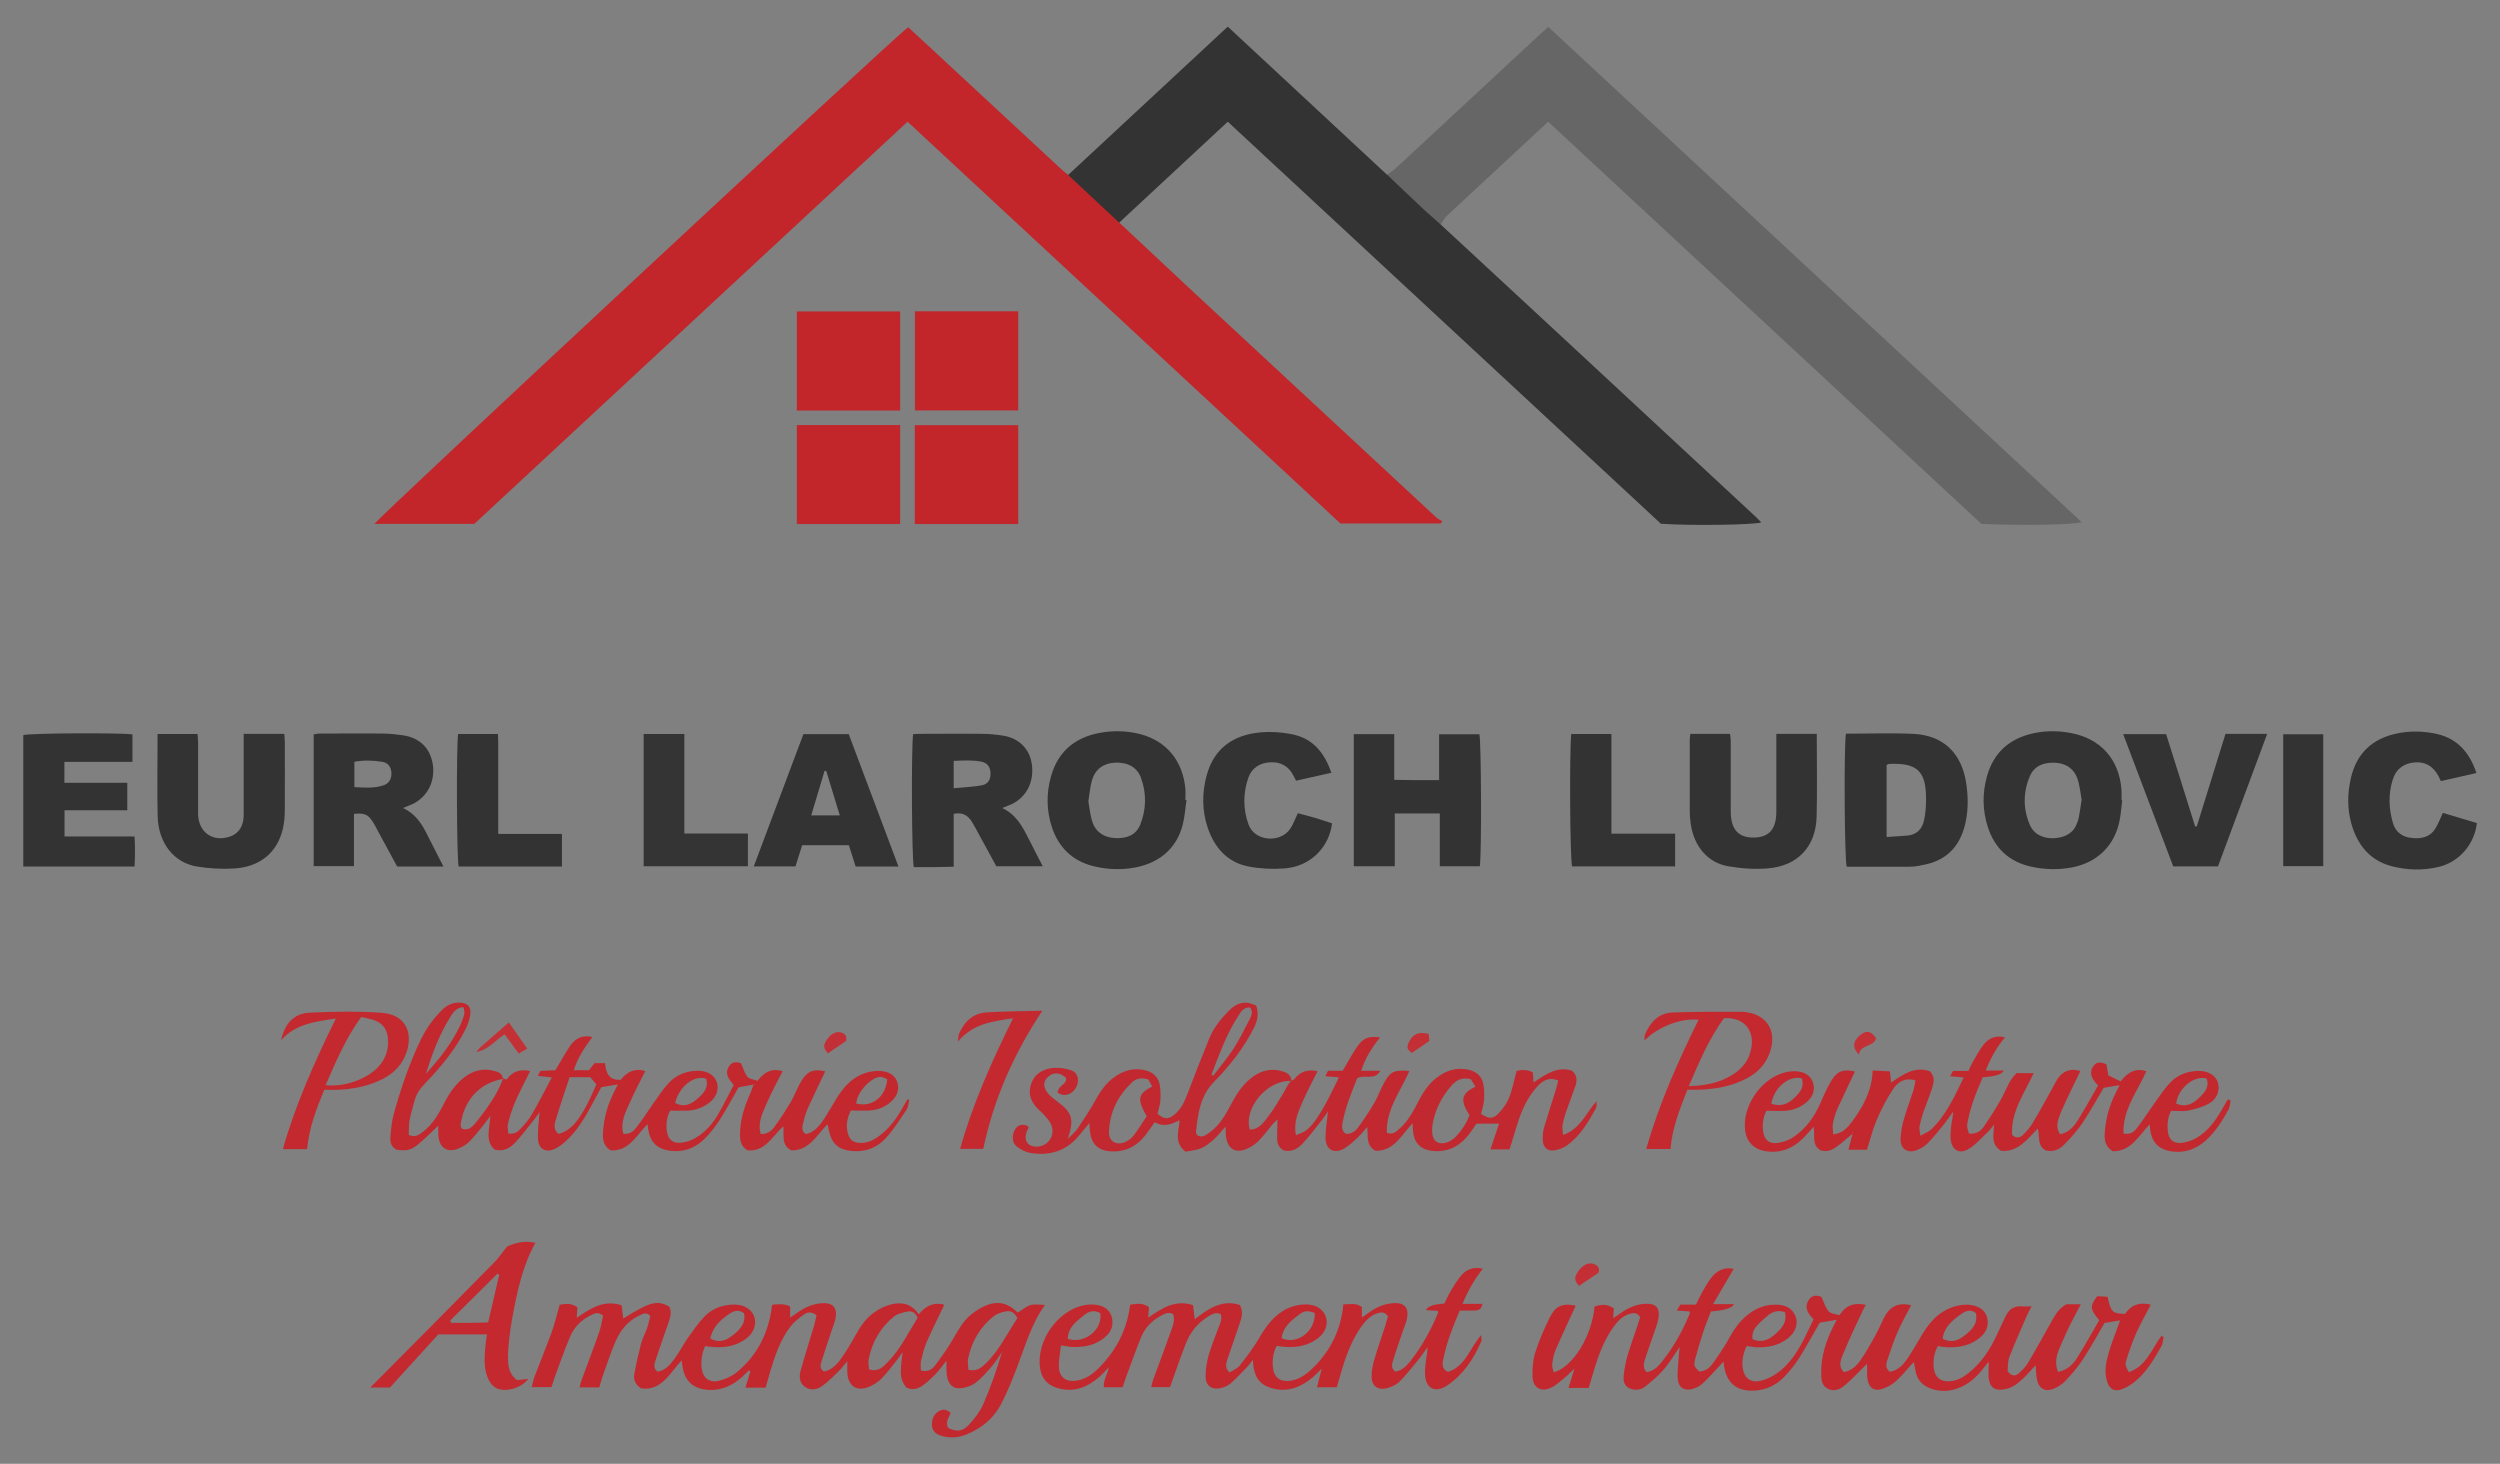 <?xml version="1.0" encoding="UTF-8"?>
<svg id="Calque_3" data-name="Calque 3" xmlns="http://www.w3.org/2000/svg" viewBox="0 0 179.33 105">
  <rect x="0" y="0" width="179.33" height="105" fill="#808080" stroke="none"/>
  <defs>
    <style>
      .cls-1 {
        fill: #c33036;
      }

      .cls-1, .cls-2, .cls-3, .cls-4, .cls-5, .cls-6, .cls-7, .cls-8, .cls-9, .cls-10, .cls-11, .cls-12, .cls-13 {
        stroke-width: 0px;
      }

      .cls-2 {
        fill: #666;
      }

      .cls-3 {
        fill: #c2252a;
      }

      .cls-4 {
        fill: #c3292f;
      }

      .cls-5 {
        fill: #c32f35;
      }

      .cls-6 {
        fill: #c3282f;
      }

      .cls-7 {
        fill: none;
      }

      .cls-8 {
        fill: #c2282f;
      }

      .cls-9 {
        fill: #343434;
      }

      .cls-10 {
        fill: #333;
      }

      .cls-11 {
        fill: #fff;
      }

      .cls-12 {
        fill: #c32f36;
      }

      .cls-13 {
        fill: #c33136;
      }
    </style>
  </defs>
  <path class="cls-3" d="M80.3,15.98c1.72,1.61,3.44,3.23,5.17,4.84,5.85,5.44,11.71,10.87,17.57,16.31.12.11.28.17.42.25-.04.06-.08.12-.12.17h-7.19c-10.3-9.56-20.66-19.18-31.05-28.82-10.39,9.64-20.73,19.24-31.08,28.85h-7.16c.29-.48,37.16-34.79,38.28-35.63.46.43.94.86,1.41,1.3,3.23,3,6.47,6,9.7,9,.12.11.26.2.39.3.5.24.88.65,1.28,1,.68.59,1.26,1.3,1.99,1.84.19.14.34.33.39.58Z"/>
  <path class="cls-2" d="M99.5,12.53c.21-.15.43-.29.62-.46,3.5-3.24,6.99-6.49,10.49-9.74.14-.13.28-.25.45-.4,12.76,11.85,25.5,23.68,38.26,35.52-.5.2-4.22.26-7.19.13-10.32-9.58-20.69-19.2-31.08-28.85-.65.6-1.26,1.17-1.87,1.74-1.78,1.66-3.57,3.31-5.35,4.97-.2.18-.33.44-.49.66-.66-.11-.98-.7-1.45-1.07-.76-.59-1.36-1.38-2.14-1.97-.16-.12-.33-.28-.26-.54Z"/>
  <path class="cls-10" d="M99.5,12.53c.89.85,1.78,1.7,2.68,2.54.38.35.78.69,1.16,1.03,2.9,2.69,5.81,5.38,8.71,8.07,4.63,4.3,9.26,8.6,13.89,12.9.14.13.27.27.4.4-.45.18-5,.25-7.2.1-10.31-9.57-20.66-19.17-31.07-28.84-2.6,2.42-5.19,4.83-7.79,7.24-1.22-1.14-2.44-2.28-3.66-3.42,3.8-3.53,7.6-7.07,11.45-10.64,3.82,3.56,7.62,7.09,11.42,10.62Z"/>
  <path class="cls-10" d="M103.28,58.35h-3.23v3.79h-2.94v-9.48h2.9v3.28c.57,0,1.08.02,1.6.02.52,0,1.04,0,1.62,0v-3.29h2.89c.13.47.17,8.51.03,9.47h-2.87v-3.79Z"/>
  <path class="cls-10" d="M17.48,52.64h2.91c.02.21.04.39.04.57,0,1.62.01,3.24,0,4.86,0,.47-.04.96-.15,1.42-.4,1.67-1.65,2.71-3.51,2.81-.87.05-1.77,0-2.63-.14-1.68-.27-2.79-1.71-2.83-3.62-.04-1.74-.01-3.48-.01-5.22,0-.21,0-.42,0-.67h2.87c.01.2.04.4.04.6,0,1.57,0,3.15,0,4.72,0,.17,0,.33,0,.5.07,1.28,1.1,1.96,2.31,1.53.54-.2.84-.61.93-1.17.04-.23.03-.48.03-.71,0-1.57,0-3.15,0-4.72,0-.23,0-.47,0-.76Z"/>
  <path class="cls-10" d="M9.65,62.16H1.67v-9.43c.46-.14,6.79-.18,7.83-.05v1.97h-4.88v1.5h4.51v1.97h-4.5v1.88h5.02c.05.73.04,1.4,0,2.16Z"/>
  <path class="cls-10" d="M130.32,52.67c0,2.01.04,3.97-.01,5.92-.06,2.14-1.35,3.52-3.49,3.7-.94.08-1.91.01-2.84-.15-1.48-.25-2.47-1.43-2.7-3.04-.05-.31-.07-.62-.07-.93,0-1.69,0-3.38,0-5.08,0-.14.02-.28.04-.45h2.85c.02.16.05.34.05.52,0,1.52,0,3.05,0,4.57,0,.17,0,.33,0,.5.01,1.27.55,1.86,1.65,1.85,1.08-.01,1.61-.59,1.62-1.82,0-1.38,0-2.76,0-4.15,0-.47,0-.95,0-1.47h2.91Z"/>
  <path class="cls-3" d="M64.57,22.34v7.11h-7.41v-7.11h7.41Z"/>
  <path class="cls-3" d="M65.63,22.33h7.41v7.11h-7.41v-7.11Z"/>
  <path class="cls-3" d="M73.04,37.59h-7.42v-7.09h7.42v7.09Z"/>
  <path class="cls-3" d="M64.57,37.59h-7.41v-7.1h7.41v7.1Z"/>
  <path class="cls-10" d="M95.51,55.43c-.89.2-1.7.38-2.54.57-.07-.14-.14-.26-.2-.38-.34-.67-.91-.97-1.63-.94-.76.03-1.35.4-1.6,1.12-.38,1.11-.38,2.27.03,3.37.44,1.17,2.23,1.33,2.96.31.23-.32.36-.72.57-1.15.39.11.82.22,1.24.34.41.12.81.26,1.21.39-.19,1.63-1.47,3.11-3.47,3.24-.85.06-1.73.01-2.55-.15-1.52-.31-2.42-1.37-2.9-2.78-.42-1.25-.41-2.54-.06-3.8.54-1.91,1.91-2.85,3.81-3.03.77-.07,1.58-.02,2.34.14,1.47.3,2.3,1.33,2.79,2.78Z"/>
  <path class="cls-10" d="M175.08,56.01c-.07-.15-.11-.24-.15-.32-.39-.73-.97-1.07-1.73-1-.8.07-1.34.49-1.57,1.25-.32,1.03-.28,2.07.02,3.1.2.67.69,1.01,1.37,1.07.68.07,1.3-.06,1.68-.69.2-.32.33-.68.53-1.11.79.24,1.62.48,2.44.73-.16,1.53-1.3,2.82-2.76,3.15-1.11.26-2.23.23-3.33-.05-1.59-.41-2.48-1.54-2.91-3.05-.3-1.07-.29-2.17-.04-3.26.41-1.79,1.53-2.85,3.32-3.22.85-.18,1.7-.17,2.56-.02,1.64.27,2.6,1.27,3.13,2.86-.85.19-1.68.38-2.56.58Z"/>
  <path class="cls-10" d="M155.89,62.15c-1.19-3.15-2.38-6.29-3.59-9.49h3.08c.69,2.19,1.39,4.4,2.08,6.62.04,0,.08,0,.12,0,.68-2.21,1.37-4.42,2.06-6.64h2.99c-1.19,3.2-2.36,6.35-3.53,9.51h-3.21Z"/>
  <path class="cls-10" d="M40.32,62.16h-7.42c-.14-.52-.17-8.62-.04-9.51h2.86c.04.76.01,1.54.02,2.32,0,.81,0,1.62,0,2.43v2.42h4.57v2.34Z"/>
  <path class="cls-9" d="M53.65,59.79v2.35h-7.48v-9.49h2.92c0,1.21,0,2.39,0,3.57s0,2.33,0,3.57h4.56Z"/>
  <path class="cls-10" d="M112.71,52.65h2.88v7.15h4.57v2.35h-7.39c-.15-.5-.2-8.21-.06-9.5Z"/>
  <path class="cls-10" d="M166.65,52.67v9.46h-2.87v-9.46h2.87Z"/>
  <path class="cls-4" d="M72.67,73.04c-1.48.23-2.88.38-3.96,1.68.04-.27.03-.43.08-.56.38-.87,1-1.48,1.98-1.54,1.3-.08,2.6-.08,4-.12-2.06,3.1-3.48,6.33-4.24,9.91h-1.66c.91-3.25,2.27-6.27,3.8-9.37Z"/>
  <path class="cls-13" d="M34.17,75.46c.17-.2.22-.28.28-.33.66-.58,1.31-1.15,2.05-1.79.44.63.86,1.23,1.32,1.88-.19.11-.36.21-.61.35-.35-.47-.66-.9-1.01-1.37-.63.36-1.08,1.07-2.02,1.26Z"/>
  <path class="cls-5" d="M113.26,92.24c-.34-.41-.35-.6-.06-1.03.3-.46.74-.68,1.13-.54.36.13.44.39.32.64-.5.33-.92.61-1.39.93Z"/>
  <path class="cls-12" d="M59.38,75.55c-.32-.37-.34-.56-.08-.95.29-.45.68-.65,1.06-.53.3.09.4.3.33.6-.42.28-.83.57-1.3.89Z"/>
  <path class="cls-5" d="M102.48,74.17c.02.18.04.39.05.5-.48.33-.86.59-1.26.86-.35-.27-.39-.4-.19-.8.28-.57.69-.75,1.4-.56Z"/>
  <path class="cls-1" d="M133.35,75.66c-.51-.53-.43-.99.11-1.43.43-.34.74-.28,1.12.24-.19.66-1.14.43-1.24,1.18Z"/>
  <path class="cls-6" d="M155.09,95.76c-.72.94-1.1,2.23-2.39,2.67-.25-.51-.29-.54-.15-.94.21-.66.44-1.31.72-1.94.3-.67.67-1.3,1.01-1.96-.8-.22-1.42.03-1.85.66-.91-.03-1.01-.13-1.25-1.23-.25-.01-.52-.03-.74-.04-.55.71-.53.92.14,1.72-.51.88-1.02,1.8-1.57,2.68-.3.49-.71.89-1.38,1.03-.39-.94.13-1.72.45-2.49.33-.8.77-1.56,1.18-2.36h-1.04c-.5.27-.76.7-1.01,1.14-.57,1.02-1.13,2.04-1.73,3.05-.17.28-.41.53-.66.75-.23.21-.51.26-.81-.14.03-.29,0-.69.13-1.03.39-1.02.85-2.01,1.28-3.02.08-.19.19-.36.31-.6-.27,0-.46.02-.64,0-.57-.06-.97.17-1.21.68-.2.43-.41.86-.61,1.29-.49,1.08-1.11,2.05-2.05,2.8-.4.32-.83.56-1.35.6-.64.06-1.07-.27-1.15-.91-.07-.55,0-1.09.28-1.61.22.03.43.07.64.08.91.04,1.76-.12,2.46-.76.4-.36.58-.83.44-1.36-.14-.54-.57-.81-1.1-.9-.28-.05-.57-.04-.85.01-1.25.22-2.06,1.02-2.69,2.06-.36.59-.69,1.2-1.08,1.77-.31.45-.68.85-1.26.94-.31-.24-.28-.53-.19-.8.23-.68.45-1.36.73-2.01.29-.67.65-1.31.99-1.96-.95-.24-1.58.12-1.98.96-.2.43-.4.87-.63,1.28-.32.58-.65,1.17-1.03,1.71-.28.4-.65.76-1.19.84-.43-.43-.21-.9-.05-1.29.42-1.04.91-2.04,1.38-3.06.07-.16.16-.31.25-.47-.81-.18-1.42.01-1.89.74-.28-.09-.63-.1-.78-.28-.23-.26-.33-.64-.51-1.03-.3-.11-.65-.17-.9.2-.39.58-.04,1.02.33,1.41-.25.51-.47.99-.71,1.46-.49.94-1.06,1.82-1.95,2.43-.34.24-.75.43-1.16.52-.69.16-1.16-.21-1.26-.91-.08-.55.04-1.08.28-1.59.25.04.46.08.67.09.83.04,1.62-.11,2.29-.64.54-.42.76-1.04.55-1.58-.23-.58-.72-.81-1.31-.83-.79-.04-1.5.22-2.12.72-.61.48-1.03,1.11-1.4,1.79-.33.6-.73,1.17-1.13,1.73-.22.31-.54.54-.95.55-.35-.33-.41-.42-.3-.86.18-.69.39-1.37.61-2.05.16-.49.37-.96.53-1.4q1.45-.1,1.65-.52h-1.5c.54-.92,1.01-1.73,1.48-2.53-.7-.16-1.24.14-1.65.69-.25.34-.46.72-.67,1.1-.14.25-.25.5-.38.77h-1.13c-.08.13-.15.25-.25.43.36.02.64.04.91.06.01.07.04.13.02.16-.53,1.26-1.18,2.45-2.05,3.51-.26.32-.58.63-1.05.68-.3-.31-.19-.65-.1-.95.22-.7.49-1.39.72-2.09.11-.31.22-.64.25-.96.06-.61-.21-.9-.82-.9-.69,0-1.3.25-1.86.64-.18.13-.37.25-.58.4.02-.29.03-.52.04-.72-.52-.29-.74-.3-1.38-.13-.18,2.11-1.54,4.35-2.93,4.73-.04-.2-.13-.4-.11-.58.05-.35.11-.71.25-1.04.46-1.06.96-2.11,1.44-3.16-1.12-.25-1.53.18-1.88.88-.4.81-.76,1.64-1.03,2.5-.17.53-.2,1.13-.19,1.69.02.81.6,1.16,1.33.81.38-.18.7-.49,1.03-.76.2-.16.38-.36.65-.61-.16.52-.29.94-.43,1.39h1.45c.14-.48.27-.93.41-1.38.33-1.08.73-2.12,1.4-3.04.28-.39.61-.73,1.09-.88.29-.09.56-.15.79.23-.06.18-.13.41-.2.63-.24.72-.51,1.44-.72,2.17-.12.41-.19.83-.25,1.26-.05.39-.04.8.36,1.01.38.2.82.17,1.16-.09.48-.38.96-.79,1.36-1.25.42-.5.76-1.07,1.13-1.61-.03.23-.06.45-.07.68-.03.57-.13,1.14-.06,1.7.07.58.48.8,1.05.64.25-.07.5-.19.69-.36.4-.37.77-.78,1.14-1.18.12-.12.23-.25.39-.42.13,1.49.88,2.16,2.25,2.08.82-.05,1.53-.39,2.09-.97.4-.41.76-.86,1.07-1.34.53-.84,1.01-1.72,1.49-2.56.4-.07.79-.13,1.22-.21-.07.15-.13.27-.2.39-.56,1.1-.94,2.24-.91,3.49,0,.41.03.83.46,1.06.44.23.86.07,1.2-.21.46-.38.86-.82,1.28-1.23.1-.1.21-.21.35-.34,0,.25,0,.41,0,.58,0,.19,0,.38.04.57.1.55.43.82.97.67.38-.1.76-.31,1.05-.57.46-.41.84-.9,1.29-1.38.04.22.09.42.12.62.11.65.5,1.07,1.11,1.29.5.18,1.02.21,1.55.09.85-.2,1.5-.69,2.05-1.35.17-.21.34-.42.55-.68,0,.49-.06.9.01,1.29.1.59.44.79,1.03.71.55-.07.98-.37,1.36-.73.32-.3.62-.64.96-1.01.03.35.03.66.08.95.13.72.57,1,1.23.73.3-.12.6-.32.82-.55.45-.49.9-.99,1.26-1.55.56-.85,1.05-1.75,1.55-2.61.4-.07.78-.13,1.12-.19-.28.8-.61,1.59-.84,2.4-.18.61-.29,1.26-.12,1.91.16.61.54.85,1.12.62.37-.14.72-.38,1.02-.64.79-.68,1.3-1.58,1.8-2.47.1-.18.09-.42.14-.63-.04-.02-.09-.04-.13-.05ZM140.61,94.31c.32-.23.69-.46,1.12-.12.17.76-.29,1.21-.81,1.61-.44.35-.93.56-1.57.23.1-.83.67-1.29,1.26-1.72ZM126.58,94.57c.37-.36.8-.67,1.45-.45.18.7-.19,1.13-.61,1.51-.47.43-.98.74-1.71.43-.09-.72.44-1.09.87-1.5ZM120.52,96.53s.02,0,.02,0h.02s-.04,0-.04,0Z"/>
  <path class="cls-7" d="M92.63,77.52c0,.07.02.16,0,.21-.63,1.09-1.2,2.23-2.11,3.12-.44.43-.62.47-1.18.3.02-.29-.02-.6.06-.89.25-.99.78-1.84,1.53-2.54.57-.53,1.09-.57,1.74-.2,0,0-.01-.02-.01-.02Z"/>
  <path class="cls-8" d="M114.53,78.99c-.77.84-1.14,1.98-2.41,2.42-.02-.29-.07-.49-.04-.68.05-.3.13-.61.23-.9.22-.63.46-1.25.68-1.88.14-.4.18-.79-.23-1.15-1.05-.33-1.88.25-2.75.85-.02-.28-.04-.5-.06-.73-.43-.22-.84-.18-1.16-.1-.19.69-.3,1.33-.54,1.92-.17.43-.47.83-.79,1.16-.39.39-.69.35-1.22,0,.07-.31.18-.63.21-.95.03-.4.02-.81-.05-1.2-.1-.53-.46-.86-1-1-.91-.23-1.7.04-2.4.6-.53.42-.9.97-1.21,1.57-.39.74-.76,1.49-1.41,2.05-.22.19-.45.45-.9.29-.06-1.69.99-2.99,1.62-4.44-1.16-.08-1.39.03-1.9,1.01-.22.42-.38.88-.62,1.29-.36.61-.76,1.2-1.18,1.78-.2.27-.49.45-.85.43-.34-.22-.29-.53-.24-.83.21-1.13.66-2.18,1.04-3.15.55-.32,1.23.2,1.67-.54h-1.38c.3-.94.78-1.68,1.36-2.4-.85-.09-1.19.02-1.64.66-.38.54-.68,1.13-1.05,1.74h-1.05c-.07.14-.12.25-.19.39.34.03.62.05.97.08-.54,1.11-1.03,2.17-1.71,3.12-.18.25-.39.49-.63.68-.19.15-.44.21-.74.35-.19-.97.18-1.7.49-2.43.32-.73.7-1.44,1.06-2.16-.64-.14-1.21-.02-1.64.54-.05.07-.15.1-.23.14-.04-.5-.44-.63-.82-.72-.69-.16-1.32,0-1.9.4-.68.48-1.14,1.13-1.53,1.86-.43.82-.87,1.65-1.66,2.2-.25.17-.5.38-.86.17-.02-.08-.09-.17-.08-.26.15-1.28.29-2.53,1.27-3.54,1.13-1.16,2.15-2.43,2.88-3.89.24-.48.38-.97.17-1.61-.18-.06-.41-.18-.65-.2-.54-.05-.97.22-1.33.59-.57.58-1.08,1.21-1.39,1.98-.54,1.32-1.06,2.65-1.57,3.99-.21.54-.45,1.06-.9,1.44-.46.39-.76.37-1.24-.04.07-.29.17-.59.2-.89.03-.37.03-.76-.03-1.13-.1-.63-.52-1-1.14-1.12-.8-.16-1.51.06-2.15.53-.59.43-.99,1.01-1.34,1.65-.39.71-.84,1.38-1.29,2.05-.15.22-.38.39-.68.7.47-1.44.31-1.88-.8-2.7-.21-.15-.42-.32-.59-.51-.39-.44-.4-.87-.06-1.2.39-.37.84-.37,1.31.03.12.5-.53.5-.6,1.07.03.01.14.1.28.14.41.14.9-.14,1.09-.59.21-.48.07-.99-.38-1.14-.39-.13-.84-.21-1.25-.18-.75.06-1.38.39-1.64,1.17-.25.75.03,1.35.58,1.86.12.11.25.22.36.35.17.2.36.39.47.62.38.77-.13,1.61-.97,1.65-.61.03-.95-.37-.79-.96.04-.15.12-.29.18-.41-.07-.08-.09-.13-.13-.14-.36-.12-.66-.05-.86.29-.22.37-.22.92.11,1.19.28.23.65.42,1,.48,1.39.23,2.6-.14,3.51-1.27.22-.27.44-.53.73-.88.01.27.01.41.03.55.08.97.61,1.46,1.57,1.49,1.01.04,1.8-.38,2.41-1.16.23-.3.44-.61.67-.94.62.38,1.19.17,1.78-.14-.05.81-.42,1.6.43,2.26.34-.07.75-.09,1.11-.24.34-.15.65-.4.93-.65.28-.25.52-.56.83-.91.02.34,0,.55.04.76.12.83.66,1.17,1.43.86.32-.13.64-.33.89-.58.37-.37.67-.8,1.01-1.2.11-.13.24-.24.36-.36-.01.44-.03.89-.03,1.33,0,.37.1.71.48.9.54.14.99-.11,1.34-.48.5-.54.94-1.13,1.4-1.71.15-.19.28-.39.43-.6-.07.67-.18,1.28-.18,1.89.01.86.63,1.19,1.37.75.36-.21.67-.53.99-.82.21-.2.39-.44.63-.71.08.66-.11,1.32.6,1.71,1.32.02,1.84-1.11,2.66-1.98.01.22.01.36.02.49.08,1,.62,1.48,1.63,1.51,1.02.03,1.79-.42,2.39-1.2.21-.28.41-.57.54-.77h1.62c-.2.61-.4,1.21-.62,1.85h1.37c.08-.26.15-.48.22-.71.16-.5.3-1.01.47-1.5.3-.84.69-1.63,1.29-2.29.37-.41.82-.73,1.52-.44-.07.26-.13.5-.2.74-.28.89-.57,1.77-.83,2.66-.08.29-.1.61-.08.92.03.48.33.75.81.69.31-.04.65-.17.91-.35.96-.68,1.54-1.68,2.09-2.68.07-.13.03-.32.05-.48ZM88.88,72.78c.18-.27.39-.55.79-.51.21.29.12.56-.01.81-.37.71-.73,1.44-1.16,2.12-.44.68-.98,1.31-1.47,1.96-.04-.03-.09-.05-.13-.08.58-1.47,1.09-2.97,1.99-4.3ZM82.25,80.08c-.29.44-.59.92-.93,1.37-.15.2-.38.37-.61.47-.64.28-1.19-.05-1.16-.75.05-1.39.64-2.56,1.64-3.52.29-.28.66-.37,1.18-.22.08.15.18.33.28.51-1.03.52-1.1.89-.4,2.13ZM92.2,78.17c-.4.65-.76,1.32-1.23,1.92-.33.43-.66.93-1.32.94-.45-1.58,1.28-3.58,2.96-3.49-.19.17-.29.42-.42.63ZM105.41,80c-.23.59-.59,1.15-1.06,1.61-.18.17-.43.31-.67.37-.53.13-.88-.13-.94-.68-.02-.16-.01-.33,0-.5.15-1.12.65-2.08,1.37-2.92.34-.39.76-.64,1.4-.46.09.14.21.33.33.53-1.03.49-1.12.96-.43,2.05Z"/>
  <path class="cls-11" d="M91.64,80.24c0-.06,0-.12,0-.03.04-.07.01-.02-.01.02,0,0,.01,0,.01,0Z"/>
  <path class="cls-6" d="M73.94,93.61c-.34.1-.62.36-.94.55-.61-.64-1.32-.86-2.16-.56-.42.15-.81.4-1.16.68-.57.45-.92,1.08-1.28,1.71-.39.68-.85,1.32-1.32,1.95-.21.28-.51.5-1.02.37,0-.22-.04-.46,0-.67.11-.46.22-.93.41-1.37.4-.91.85-1.79,1.27-2.68-.74-.21-1.34.08-1.84.69-.48-.73-1.17-.9-1.91-.73-.45.1-.9.32-1.28.59-.59.41-1,1.01-1.35,1.65-.31.56-.64,1.12-1.01,1.64-.31.44-.69.85-1.25.95-.32-.21-.25-.48-.17-.73.22-.7.46-1.4.69-2.1.11-.34.26-.67.32-1.02.13-.73-.2-1.09-.95-1.05-.63.03-1.2.27-1.72.63-.18.13-.37.25-.59.4v-.79c-.43-.24-.86-.15-1.25-.14-.03.05-.06.06-.06.08-.01.09-.02.19-.03.28-.28,1.81-1.08,3.35-2.51,4.51-.36.29-.82.49-1.27.6-.7.16-1.15-.22-1.23-.93-.06-.53.02-1.04.25-1.56.23.03.44.06.64.07.81.05,1.57-.09,2.24-.56.59-.41.83-1.04.65-1.61-.18-.53-.72-.88-1.42-.88-.82,0-1.57.26-2.14.84-.46.47-.83,1.03-1.22,1.57-.34.49-.61,1.03-.96,1.5-.31.41-.65.83-1.21.9-.3-.24-.23-.53-.14-.8.3-.9.61-1.81.93-2.7.14-.39.25-.77.06-1.16-.87-.49-1.38-.35-3.3.85-.04-.31-.08-.62-.12-.95-1.3-.42-2.24.23-3.22.9.02-.29.04-.52.05-.75-.45-.35-.91-.24-1.27-.19-.2.71-.36,1.36-.58,1.98-.38,1.05-.81,2.09-1.21,3.13-.1.25-.14.52-.22.8h1.42c.08-.24.14-.45.21-.65.37-1,.72-2.02,1.14-3,.29-.67.8-1.18,1.47-1.5.25-.12.51-.29.88.03-.08.36-.14.78-.28,1.18-.39,1.12-.82,2.24-1.23,3.35-.07.19-.12.39-.18.61h1.42c.08-.28.15-.53.23-.77.31-.85.58-1.72.94-2.54.35-.8.89-1.47,1.71-1.85.23-.11.47-.28.78.03-.07.25-.12.55-.22.84-.13.38-.33.74-.44,1.13-.19.73-.36,1.48-.49,2.22-.07.37.05.71.48,1.01,1.46.21,2.04-1.07,2.92-2.01.02.16.03.24.04.33.14,1.12.74,1.71,1.86,1.79.96.06,1.76-.32,2.46-.95.16-.15.31-.3.46-.45.03.03.07.05.1.08-.11.38-.22.75-.35,1.16h1.45c.12-.41.23-.8.34-1.19.34-1.12.71-2.24,1.43-3.18.27-.35.63-.63,1-.89.23-.16.53-.22.88.07-.05.22-.1.49-.18.75-.32,1.07-.66,2.14-.96,3.22-.12.42-.09.89.32,1.17.42.29.9.18,1.27-.1.44-.32.82-.72,1.21-1.1.16-.16.29-.35.55-.65,0,.39-.01.62,0,.84.06.96.69,1.37,1.58.99.32-.14.64-.34.88-.59.38-.39.71-.83,1.05-1.26.15-.18.27-.37.46-.64-.22,1.64-.19,1.95.26,2.55.4.2.79.12,1.14-.12.33-.23.63-.51.91-.79.27-.28.51-.61.83-1.01,0,.28,0,.44,0,.59,0,.19.01.38.05.57.12.59.46.88,1.06.8.34-.05.71-.17.98-.38.43-.33.79-.75,1.15-1.16.28-.32.5-.69.74-1.04-.38,1.29-.82,2.55-1.35,3.76-.24.53-.62,1.02-1.02,1.45-.45.49-.87.52-1.48.23-.23-.39.03-.72.17-1.07-.26-.28-.55-.3-.85-.13-.36.21-.5.57-.49.98.01.37.23.63.57.75.63.22,1.26.19,1.89-.06,1.08-.43,1.95-1.13,2.49-2.16.44-.84.8-1.73,1.14-2.62.59-1.52,1.02-3.12,2.02-4.52-.41,0-.78-.07-1.1.02ZM52.27,94.28c.3-.21.66-.41,1.1-.08.14.67-.24,1.13-.73,1.52-.47.38-.97.68-1.69.29.18-.83.72-1.32,1.32-1.73ZM63.61,97.78c-.32.32-.66.64-1.27.45-.01-.23-.08-.49-.03-.72.24-1.23.84-2.28,1.81-3.07.26-.21.64-.29.98-.36.3-.06.56.06.72.45-.68,1.09-1.25,2.3-2.21,3.25ZM70.67,97.84c-.31.3-.65.56-1.21.41,0-.28-.07-.56-.01-.82.26-1.22.86-2.25,1.85-3.03.23-.18.55-.27.84-.33.32-.07.61.03.84.48-.74,1.12-1.32,2.34-2.31,3.3Z"/>
  <path class="cls-7" d="M36.08,77.36c.03.13.05.27.09.44-.46.73-.9,1.48-1.4,2.21-.25.37-.58.69-.9,1-.22.22-.5.35-.93.23-.02-.2-.1-.42-.07-.63.19-1.17.77-2.13,1.64-2.92.45-.41,1-.51,1.58-.3,0,0-.01-.01-.01-.01Z"/>
  <path class="cls-6" d="M65.11,78.84c-.13.22-.26.43-.38.65-.45.8-.99,1.52-1.74,2.05-.4.28-.82.48-1.33.44-.46-.03-.7-.21-.83-.65-.18-.6-.05-1.16.2-1.67.49,0,.92.02,1.34,0,.64-.04,1.21-.28,1.66-.74.34-.35.48-.78.35-1.25-.14-.48-.52-.74-1-.82-.3-.05-.62-.04-.92.02-1.17.23-1.91,1.01-2.49,1.98-.31.51-.6,1.03-.93,1.52-.31.46-.67.86-1.24.98-.33-.22-.25-.52-.19-.79.08-.35.18-.7.32-1.02.41-.91.84-1.8,1.27-2.69-.95-.22-1.36.03-1.83.89-.23.42-.39.87-.63,1.28-.38.63-.77,1.25-1.21,1.84-.2.27-.5.5-.96.49-.25-.86.16-1.58.47-2.3.32-.75.73-1.47,1.1-2.21-.79-.24-1.34.07-1.8.69-.26-.1-.58-.12-.72-.29-.21-.25-.3-.61-.47-.97-.3-.11-.63-.12-.85.21-.35.53-.02.94.33,1.35-.37.7-.72,1.41-1.11,2.09-.41.71-.95,1.32-1.67,1.73-.3.17-.66.29-1,.32-.61.06-.94-.25-1.02-.85-.06-.5,0-.99.24-1.45.42,0,.82.01,1.22,0,.59-.02,1.12-.21,1.59-.57.5-.38.7-.93.55-1.44-.15-.5-.64-.83-1.28-.85-.83-.02-1.57.25-2.14.83-.44.46-.79,1.01-1.16,1.53-.41.58-.79,1.19-1.23,1.74-.19.25-.47.47-.91.42-.23-.87.18-1.59.5-2.31.33-.75.72-1.47,1.08-2.19-.81-.25-1.36.12-1.77.63-.9.03-1.05-.55-1.12-1.2h-.75c-.13.17-.26.33-.4.51h-1.09c.28-.9.78-1.64,1.33-2.38-.72-.17-1.23.1-1.59.63-.38.55-.69,1.14-1.06,1.75-.32.02-.69.03-1.08.05-.06.12-.11.22-.18.36.33.03.62.06,1,.11-.5.94-.94,1.81-1.43,2.65-.21.37-.5.7-.79,1.01-.2.23-.45.43-.9.36-.01-.23-.08-.49-.02-.71.14-.55.31-1.1.54-1.62.32-.73.7-1.44,1.05-2.15-.7-.16-1.28.02-1.69.61-.1-.03-.18-.05-.27-.08-.05-.41-.4-.49-.71-.56-.77-.19-1.46.02-2.08.5-.59.46-1.01,1.06-1.36,1.73-.42.8-.84,1.61-1.6,2.17-.26.19-.53.43-1,.21.01-.31,0-.66.05-1,.08-.47.23-.92.35-1.39.12-.5.38-.9.74-1.27,1.13-1.17,2.17-2.41,2.91-3.87.17-.33.31-.71.36-1.07.09-.61-.2-.89-.81-.89-.49,0-.88.2-1.21.53-.62.61-1.12,1.3-1.5,2.08-.84,1.72-1.45,3.53-1.96,5.36-.15.54-.2,1.12-.25,1.69-.03.37.08.71.46.9,1.07.1,1.09.09,2.98-1.73,0,.26-.01.46,0,.67.06.94.66,1.32,1.52.94.28-.12.55-.3.76-.52.36-.37.68-.79,1.01-1.2.13-.16.25-.33.44-.59-.04.92-.4,1.78.31,2.42.65.16,1.1-.12,1.47-.5.47-.5.88-1.06,1.32-1.6.14-.18.27-.37.43-.59-.05.7-.14,1.31-.11,1.92.04.75.59,1.03,1.26.69.29-.15.56-.36.8-.59.74-.69,1.26-1.55,1.74-2.43.26-.48.51-.96.74-1.38.44-.07.79-.13,1.19-.2-.13.26-.24.47-.34.68-.41.85-.66,1.74-.72,2.68-.03.5-.03,1.02.53,1.37,1.33.09,1.85-1.08,2.66-1.88.02.17.03.26.04.35.15.95.64,1.43,1.58,1.56.94.12,1.76-.17,2.42-.81.42-.41.8-.89,1.12-1.38.5-.78.93-1.6,1.37-2.36.38-.07.72-.14,1.07-.2-.07.21-.14.43-.23.63-.43.94-.73,1.91-.74,2.96,0,.44.07.86.55,1.13,1.26.11,1.77-1.01,2.56-1.73.07.64-.18,1.33.57,1.73,1.29.03,1.81-1.09,2.6-1.87.04.18.06.29.09.41.2.99.7,1.43,1.7,1.51.97.08,1.81-.26,2.43-.97.55-.62,1-1.33,1.46-2.02.12-.18.13-.45.18-.68-.05-.02-.11-.04-.16-.06ZM63.18,77.25c.16,0,.32.11.46.16-.09,1.27-1.09,2.04-2.22,1.75.05-.81,1.05-1.9,1.76-1.92ZM50.66,77.38c.19.69-.24,1.1-.7,1.49-.44.37-.92.57-1.53.25.28-1.19,1.37-2.04,2.23-1.74ZM32.32,72.91c.2-.31.42-.63.92-.67.03.18.1.34.07.47-.06.27-.17.55-.28.8-.61,1.32-1.51,2.45-2.48,3.51.46-1.45.97-2.84,1.78-4.11ZM34.1,80.56c-.23.29-.53.56-.95.41-.17-.2-.1-.39-.06-.57.32-1.64,1.4-2.72,2.99-3.01-.44,1.19-1.2,2.19-1.97,3.17ZM40.07,81.34c-.39-.3-.3-.69-.2-1.01.3-1.02.65-2.04.99-3.06h1.48c.12.15.29.34.44.52-1.04,2.41-1.7,3.27-2.71,3.55Z"/>
  <path class="cls-11" d="M54.12,77.8s.04-.03.04-.03c0,0-.02,0-.05.02,0,0,0,.01,0,.01Z"/>
  <path class="cls-6" d="M159.81,78.85c-.15.26-.3.52-.45.78-.45.77-.97,1.49-1.74,1.96-.33.2-.74.35-1.12.39-.61.07-.94-.25-1-.86-.05-.5,0-.99.24-1.44.43,0,.84.06,1.23-.02.5-.1,1.02-.25,1.47-.49.6-.33.82-.96.65-1.52-.15-.5-.69-.84-1.37-.83-.77,0-1.48.26-2.01.8-.44.45-.79,1-1.17,1.52-.43.6-.82,1.22-1.27,1.8-.19.24-.47.48-.95.36-.06-1.71,1-3.01,1.64-4.46-.78-.25-1.34.08-1.84.73-.33-.16-.63-.31-.88-.43-.06-.34-.1-.57-.14-.79-.36-.17-.7-.22-.93.11-.37.53-.09.98.33,1.4-.49.85-.94,1.68-1.45,2.49-.3.48-.68.91-1.29,1.01-.36-.76-.34-.82,1.47-4.53-.81-.25-1.38.06-1.77.78-.11.21-.23.42-.34.63-.44.79-.87,1.59-1.34,2.36-.17.28-.4.54-.63.77-.21.21-.47.35-.82.04-.1-1.65.88-2.99,1.55-4.43h-1.23c-.54.51-.72,1.16-1.04,1.74-.4.73-.85,1.43-1.32,2.11-.21.31-.54.54-1.06.48-.04-.21-.15-.44-.12-.64.19-1.2.65-2.32,1.12-3.4q1.34-.07,1.5-.48h-1.29c.35-.9.79-1.67,1.38-2.38-.72-.18-1.23.1-1.6.61-.27.36-.48.76-.71,1.16-.12.2-.2.42-.31.64h-1.11c-.07.13-.12.23-.2.38.32.03.59.06.97.09-.66,1.36-1.25,2.68-2.31,3.71-.19.18-.46.28-.8.47-.03-.31-.09-.5-.06-.67.07-.35.17-.7.28-1.03.19-.54.41-1.07.59-1.61.14-.43.29-.88-.13-1.32-1.07-.37-1.92.22-2.78.82-.03-.28-.05-.5-.08-.81-.42-.02-.81-.04-1.24-.06-.05,1.44-.68,2.58-1.46,3.64-.32.43-.66.86-1.37.94-.01-.3-.07-.55-.02-.79.07-.35.17-.7.31-1.02.41-.91.85-1.8,1.27-2.7-1-.22-1.37.06-1.83.89-.24.44-.44.9-.64,1.36-.44,1.01-1.06,1.87-1.98,2.48-.32.21-.73.35-1.12.4-.6.07-.94-.24-1.02-.85-.07-.5,0-.99.24-1.46.46,0,.91.02,1.35,0,.61-.04,1.16-.27,1.61-.69.37-.35.54-.79.39-1.3-.15-.52-.57-.76-1.06-.83-.28-.04-.57-.02-.85.04-1.75.36-3.2,2.41-2.97,4.19.1.8.61,1.34,1.43,1.48,1.07.18,1.97-.17,2.73-.92.24-.24.47-.51.75-.82.13.63-.16,1.31.51,1.69.61.18,1.04-.16,1.47-.51.28-.23.55-.46.82-.69-.1.37-.2.75-.3,1.15h1.33c.24-.74.41-1.46.7-2.14.33-.76.71-1.51,1.17-2.2.33-.5.82-.86,1.61-.63-.06.27-.08.52-.16.75-.22.68-.48,1.35-.67,2.03-.13.45-.22.93-.24,1.4-.03.73.5,1.09,1.19.81.28-.11.57-.28.77-.5.41-.42.79-.89,1.16-1.35.23-.29.43-.6.65-.9,0,.34-.09.64-.13.94-.04.33-.07.67-.05,1,.06.82.65,1.16,1.34.71.49-.31.89-.78,1.32-1.18.14-.13.26-.3.46-.54-.05.77-.22,1.44.5,1.88,1.22.11,1.86-.82,2.64-1.6.13.6-.04,1.25.56,1.57.55.14.99-.07,1.33-.42.48-.49.95-1.01,1.33-1.58.54-.81,1.01-1.67,1.5-2.49.37-.06.73-.12,1.14-.19-.11.21-.2.4-.29.58-.42.84-.68,1.73-.76,2.66-.05.55-.07,1.11.56,1.5,1.3.02,1.85-1.09,2.65-1.93.01.16.02.25.03.34.12.98.63,1.48,1.61,1.61.91.11,1.7-.18,2.37-.78.7-.63,1.2-1.41,1.65-2.24.1-.19.1-.42.15-.64-.05-.02-.1-.04-.15-.06ZM158.28,77.36c.23.58-.11.98-.49,1.35-.46.45-.97.76-1.69.45.16-1.13,1.28-2.03,2.18-1.8ZM129.24,77.36c.22.58-.11.98-.48,1.35-.46.45-.98.72-1.7.46.19-1.16,1.28-2.05,2.18-1.82Z"/>
  <path class="cls-11" d="M132.88,81.26c0-.05.01-.1,0-.04.03-.05,0-.01-.02.03,0,0,.01.01.01.01Z"/>
  <path class="cls-6" d="M104.7,94.01c.33,0,.63,0,.94,0,.31,0,.62,0,.7-.48h-1.43c.39-.95.85-1.76,1.46-2.52-.71-.17-1.23.06-1.63.57-.25.32-.46.66-.67,1.01-.18.3-.32.63-.47.92q-1.17.07-1.31.47c.29.02.57.03.85.05,0,.07.03.12.01.16-.52,1.24-1.16,2.4-1.99,3.46-.28.35-.61.66-1.06.74-.35-.24-.25-.54-.17-.8.2-.68.45-1.36.67-2.03.11-.32.25-.62.32-.95.17-.8-.18-1.2-1-1.13-.61.05-1.16.27-1.65.62-.18.13-.37.26-.58.41v-.75c-.42-.34-.87-.18-1.33-.2-.01.13-.02.22-.03.3-.23,1.72-.99,3.17-2.25,4.36-.44.41-.93.75-1.55.83-.71.09-1.15-.25-1.22-.96-.05-.53,0-1.04.27-1.55.22.03.43.07.64.08.83.05,1.62-.1,2.3-.61.55-.41.77-1.02.58-1.57-.18-.51-.68-.85-1.35-.87-.85-.02-1.59.28-2.22.84-.53.46-.9,1.04-1.25,1.64-.4.67-.87,1.3-1.36,1.91-.17.22-.48.33-.73.49-.31-.31-.26-.59-.17-.87.3-.88.6-1.76.9-2.63.14-.41.29-.81.02-1.34-1.27-.42-2.26.26-3.24,1.02-.04-.36-.08-.67-.12-1.01-1.3-.42-2.24.23-3.22.9.02-.29.04-.52.06-.75-.45-.35-.91-.24-1.35-.18-.23,1.81-1.01,3.3-2.26,4.55-.44.44-.95.8-1.59.9-.71.11-1.2-.21-1.26-.92-.04-.51.09-1.03.14-1.61.37.05.58.1.79.11.91.04,1.76-.13,2.45-.77.43-.39.56-.9.39-1.44-.16-.5-.59-.74-1.08-.81-.28-.04-.57-.03-.85.02-1.93.35-3.5,2.6-3.19,4.55.11.7.52,1.17,1.19,1.38,1.19.38,2.2-.02,3.09-.81.21-.19.4-.4.65-.66-.11.54-.41.94-.36,1.43h1.35c.08-.24.15-.47.23-.69.37-.98.71-1.97,1.11-2.94.27-.65.76-1.15,1.39-1.49.27-.15.54-.31.89-.13.15.44-.02.84-.16,1.24-.42,1.17-.85,2.33-1.28,3.49-.06.16-.09.34-.13.51h1.35c.39-1.08.73-2.12,1.14-3.14.3-.77.8-1.41,1.5-1.86.29-.18.59-.41.99-.24.14.39-.06.7-.18,1.03-.23.65-.5,1.29-.69,1.95-.13.48-.21.98-.21,1.48,0,.68.43,1,1.09.85.25-.06.51-.17.7-.33.41-.36.78-.76,1.16-1.15.14-.15.26-.31.44-.54.02.22.02.34.04.45.13.92.56,1.41,1.47,1.62,1.07.24,1.97-.14,2.77-.81.2-.16.37-.35.66-.63-.14.54-.24.93-.34,1.33h1.42c.11-.38.21-.72.31-1.06.34-1.17.75-2.31,1.47-3.32.3-.41.64-.77,1.14-.93.26-.08.52-.12.75.23-.06.19-.12.44-.2.69-.26.82-.55,1.62-.79,2.45-.11.38-.19.8-.18,1.19,0,.64.42.97,1.05.83.33-.08.7-.24.94-.47.53-.54,1-1.14,1.48-1.73.19-.24.35-.5.53-.75.02.36-.07.66-.11.97-.04.31-.07.62-.06.93.02,1.04.71,1.43,1.58.85,1.16-.78,1.91-1.91,2.46-3.18.04-.09,0-.23-.02-.44-.82.97-1.13,2.25-2.38,2.64-.49-.24-.39-.64-.32-.97.24-1.17.68-2.28,1.16-3.41ZM93.17,94.31c.41-.31.64-.31,1.14-.13.07,1.3-1.26,2.32-2.38,1.81.1-.79.67-1.25,1.25-1.69ZM77.71,94.38c.46-.38.74-.4,1.21-.2.21,1.16-1.1,2.26-2.32,1.86,0-.8.58-1.23,1.11-1.66Z"/>
  <path class="cls-10" d="M73.78,60.16c-.44-.88-.9-1.74-1.89-2.2.29-.12.52-.2.73-.3,1.05-.53,1.58-1.63,1.39-2.88-.17-1.09-.94-1.85-2.11-2.02-.47-.07-.95-.12-1.42-.12-1.5-.02-3,0-4.51,0-.16,0-.32.01-.47.02-.14.97-.1,9.01.05,9.54.46,0,.94,0,1.41,0,.46,0,.93-.02,1.45-.03v-3.79c.59-.13.98.08,1.27.51.18.28.33.58.49.87.44.81.89,1.62,1.3,2.38h3.33c-.36-.71-.7-1.33-1.01-1.97ZM70.44,56.33c-.64.12-1.3.14-2.03.21v-1.96c.66-.03,1.32-.07,1.96.05.44.08.66.37.68.79.03.47-.16.83-.62.91Z"/>
  <path class="cls-10" d="M30.65,59.88c-.39-.79-.86-1.51-1.74-1.92.28-.12.5-.2.72-.3,1.04-.52,1.59-1.62,1.42-2.8-.18-1.19-.93-1.94-2.17-2.12-.45-.06-.9-.11-1.35-.12-1.53-.02-3.05,0-4.58,0-.16,0-.31.04-.45.06v9.45h2.89v-3.75c.74-.07,1,.03,1.33.54.16.24.28.5.42.75.45.83.91,1.67,1.35,2.49h3.32c-.41-.8-.79-1.53-1.16-2.27ZM27.48,56.34c-.66.22-1.35.16-2.06.12v-1.82c.68-.12,1.35-.1,2.02.01.42.07.63.4.64.83,0,.43-.19.73-.59.86Z"/>
  <path class="cls-10" d="M141.03,56.11c-.35-2.12-1.65-3.37-3.8-3.47-1.59-.07-3.19-.01-4.82-.01-.15,1.16-.1,9.04.06,9.54,1.52,0,3.04.01,4.56,0,.38,0,.76-.09,1.13-.17,1.63-.37,2.51-1.46,2.84-3.04.2-.94.18-1.89.03-2.84ZM138.02,58.82c-.13.64-.52,1.06-1.22,1.12-.47.04-.94.06-1.47.1v-5.16c.07-.04.11-.08.15-.08,2.04-.1,2.69.5,2.68,2.54,0,.5-.04,1-.14,1.49Z"/>
  <path class="cls-10" d="M152.18,57.4c0-.24.01-.48,0-.72-.16-2.23-1.51-3.72-3.69-4.11-.88-.16-1.76-.16-2.63.03-1.71.37-2.85,1.38-3.33,3.08-.34,1.22-.33,2.46.07,3.67.49,1.5,1.52,2.46,3.06,2.81.98.22,1.98.25,2.98.06,1.81-.35,3.07-1.58,3.41-3.4.09-.47.12-.94.18-1.42-.02,0-.04,0-.05,0ZM149.03,58.92c-.22.78-.81,1.13-1.6,1.2-.82.07-1.54-.26-1.83-.96-.49-1.14-.48-2.33,0-3.47.31-.74.96-1,1.75-.98.8.02,1.39.39,1.66,1.12.18.5.22,1.06.31,1.54-.1.57-.14,1.07-.27,1.55Z"/>
  <path class="cls-10" d="M85.03,57.39c0-.26.02-.53,0-.79-.17-2-1.34-3.43-3.2-3.93-.84-.22-1.7-.27-2.56-.16-1.95.25-3.33,1.23-3.88,3.18-.34,1.22-.33,2.46.07,3.66.48,1.43,1.45,2.39,2.93,2.77.86.22,1.74.28,2.63.17,2-.24,3.37-1.35,3.82-3.14.15-.57.18-1.17.27-1.76-.03,0-.05,0-.08,0ZM81.79,59.16c-.31.76-.99.99-1.76.96-.78-.03-1.39-.38-1.66-1.13-.17-.49-.21-1.02-.3-1.51.09-.53.12-1.04.26-1.51.23-.79.82-1.22,1.63-1.26.91-.05,1.61.31,1.89,1.1.4,1.11.38,2.25-.06,3.35Z"/>
  <path class="cls-10" d="M60.87,52.66h-3.24c-1.19,3.16-2.36,6.3-3.56,9.49h2.99c.16-.52.32-1.01.48-1.52h3.35c.17.52.33,1.03.49,1.53h3.07c-1.2-3.2-2.39-6.36-3.57-9.5ZM58.19,58.49c.33-1.09.65-2.15.96-3.2.04,0,.08.02.12.02.32,1.04.64,2.08.97,3.18h-2.06Z"/>
  <g>
    <polygon class="cls-4" points="36.36 89.4 36.35 89.41 36.35 89.41 36.35 89.41 36.36 89.41 36.37 89.39 36.36 89.4"/>
    <path class="cls-4" d="M36.43,97.28c.05-.92.15-1.85.32-2.76.34-1.84.72-3.68,1.65-5.37-.75-.16-1.4-.03-2.03.27-.32.4-.61.83-.97,1.19-2.74,2.79-5.5,5.56-8.25,8.33-.18.18-.35.36-.59.59h1.41c1.2-1.32,2.37-2.6,3.47-3.81h3.49c-.03.21-.06.37-.08.54-.07.83-.2,1.67.1,2.48.11.29.3.62.56.78.65.42,1.91.06,2.38-.61-.27.03-.55.06-.8.09-.62-.47-.67-1.11-.64-1.72ZM35.02,94.86c-.41.01-.86.03-1.3.03-.45,0-.9,0-1.35,0-.03-.05-.05-.11-.08-.16,1.13-1.12,2.27-2.25,3.4-3.37.04.03.08.06.12.08-.26,1.11-.51,2.21-.79,3.41Z"/>
  </g>
  <path class="cls-4" d="M27.43,72.65c-1.73-.12-3.48-.09-5.21-.01-1.12.05-1.8.77-2.05,1.97,1.03-1.16,2.44-1.33,3.92-1.55-1.5,3.07-2.87,6.09-3.8,9.37h1.74c.14-1.52.67-2.91,1.23-4.26,1.5.06,2.88-.12,4.17-.76.85-.43,1.46-1.07,1.75-1.98.47-1.48-.2-2.66-1.75-2.77ZM27.13,76.54c-.84.88-2.43,1.45-3.77,1.3.73-1.69,1.44-3.36,2.55-4.89.35.09.68.14.98.25.56.21.87.63.93,1.24.08.8-.13,1.5-.69,2.09Z"/>
  <path class="cls-4" d="M125.51,72.66c-.16-.04-.33-.08-.49-.08-1.69,0-3.38-.02-5.07.05-.98.04-1.58.71-1.95,1.57-.05.11-.02.26-.04.44.98-1,2.65-1.63,3.88-1.49-1.46,2.98-2.83,6-3.75,9.27h1.74c.12-1.52.67-2.88,1.21-4.25.25,0,.46,0,.68,0,1.25-.02,2.47-.23,3.59-.82.91-.48,1.52-1.21,1.75-2.23.28-1.22-.32-2.19-1.54-2.47ZM125.49,75.68c-.22.6-.65,1.05-1.18,1.39-.93.6-1.96.81-3.17.84.76-1.77,1.47-3.43,2.52-4.87,1.53-.11,2.41,1.03,1.83,2.63Z"/>
</svg>